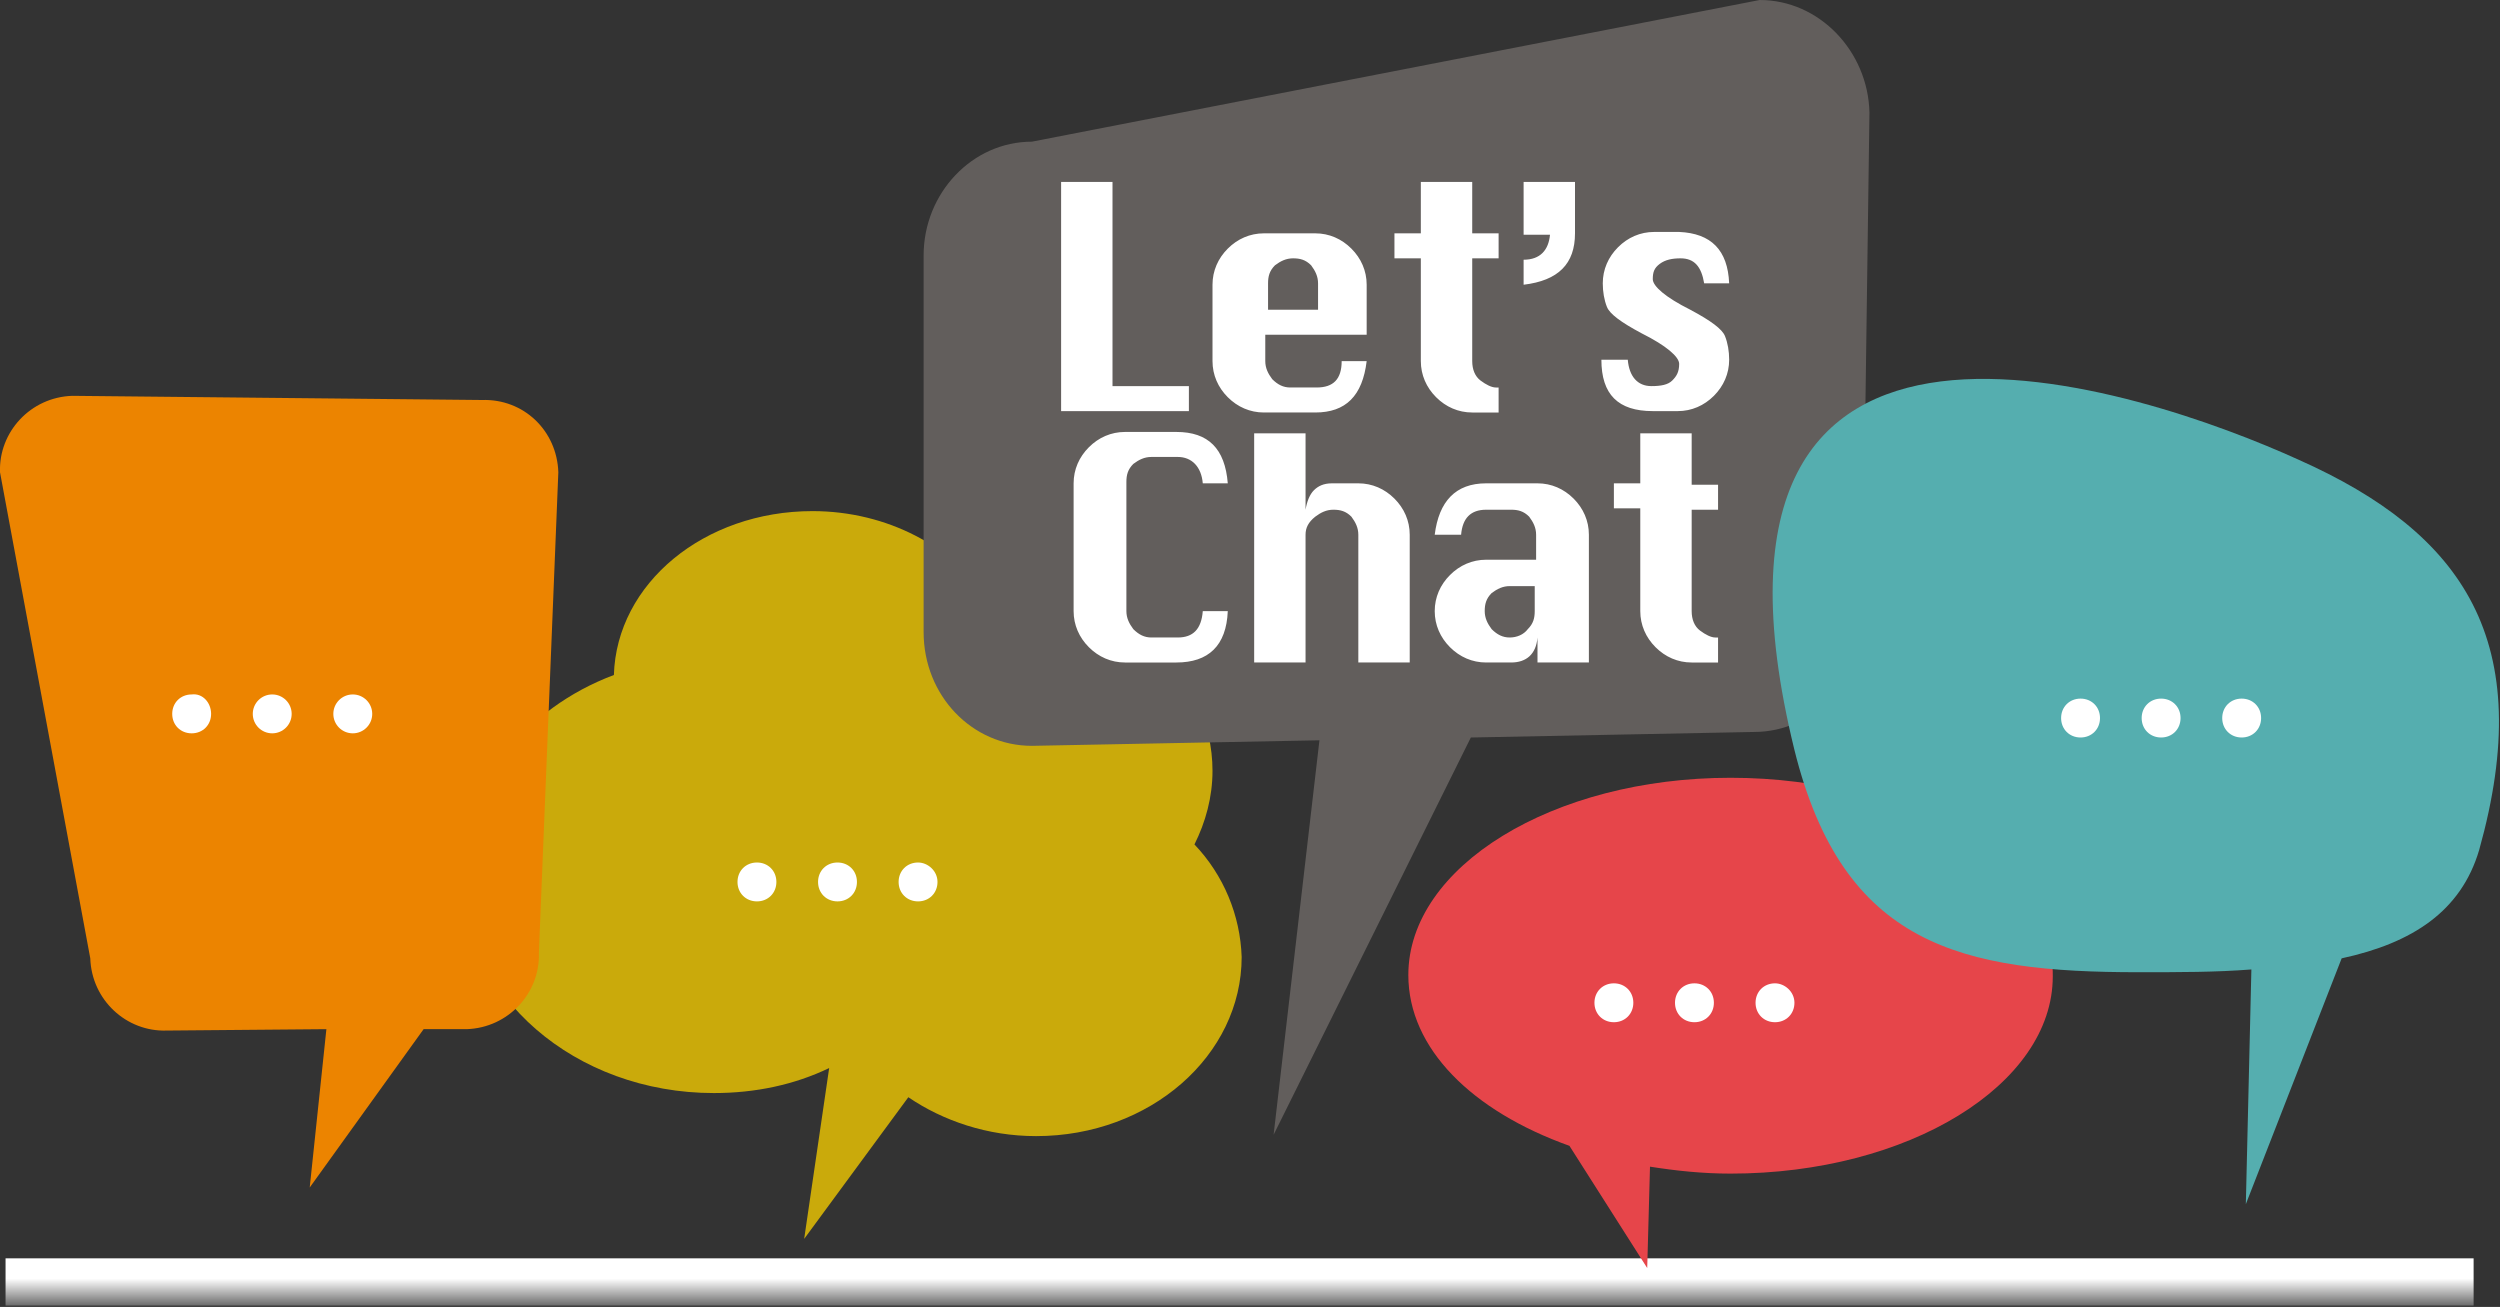 <svg version="1.1" id="Layer_1" xmlns="http://www.w3.org/2000/svg" x="0" y="0" viewBox="0 0 180 94.1" xml:space="preserve"><rect x="0" y="0" width="180" height="94.1" fill="#333333" stroke="none"/><style>.st26{fill:#fff}</style><linearGradient id="SVGID_1_" gradientUnits="userSpaceOnUse" x1="-323.033" y1="1538.532" x2="-323.033" y2="1535.082" gradientTransform="rotate(180 -116.872 814.58)"><stop offset=".412" stop-color="#fff"/><stop offset="1" stop-color="#666"/></linearGradient><path fill="url(#SVGID_1_)" d="M.4 90.6h177.7V94H.4z"/><path d="M86 60.8c.8-1.6 1.3-3.4 1.3-5.3 0-6.9-6.2-12.5-13.9-12.5-.8 0-1.6.1-2.3.2-2.4-3.8-7.2-6.4-12.6-6.4-7.8 0-14.1 5.2-14.3 11.8-6.4 2.4-10.9 8-10.9 14.4 0 8.7 8.1 15.7 18.1 15.7 3 0 5.8-.6 8.3-1.8l-1.8 12.3L65.4 79c2.5 1.7 5.7 2.8 9.2 2.8 8.2 0 14.8-5.8 14.8-12.9-.1-3-1.3-5.9-3.4-8.1zM62 75.7c0 .1 0 .1 0 0l-.2.1c.1 0 .1 0 .2-.1z" fill="#caaa0b"/><path d="M126.7 0L74.3 10.2c-4.3 0-7.8 3.7-7.8 8.2v27.1c0 4.6 3.5 8.2 7.8 8.2l20.7-.4-3.3 28.4 14.2-28.6 20.4-.4c4.3 0 7.8-3.7 7.8-8.2l.5-36.4c-.1-4.4-3.6-8.1-7.9-8.1z" fill="#625e5c"/><path d="M124.6 56c-12.8 0-23.2 6.4-23.2 14.2 0 5.3 4.6 9.8 11.6 12.3l5.6 8.8.2-7.3c1.9.3 3.8.5 5.8.5 12.8 0 23.2-6.4 23.2-14.2.1-7.9-10.3-14.3-23.2-14.3z" fill="#e6454a"/><path d="M34.7 28.8l-29.5-.3c-3 .1-5.3 2.6-5.2 5.5l6.5 35c.1 3 2.6 5.3 5.5 5.2l11.5-.1-1.2 11.4 8.2-11.4h3.1c3-.1 5.3-2.6 5.2-5.5L40.2 34c-.1-3-2.5-5.3-5.5-5.2z" fill="#ec8400"/><path d="M165.5 33.1c-11-5-45.6-17-36.3 20.9 3.5 14.1 12 16 24.8 16 2.9 0 5.6 0 8.1-.2l-.4 16.9 6.9-17.7c5.1-1.1 8.6-3.4 9.9-7.8 4.2-15-1.1-22.8-13-28.1z" fill="#55aeaf"/><path class="st26" d="M15.2 51.4c0 .8-.6 1.4-1.4 1.4-.8 0-1.4-.6-1.4-1.4 0-.8.6-1.4 1.4-1.4.8-.1 1.4.6 1.4 1.4z"/><circle class="st26" cx="19.6" cy="51.4" r="1.4"/><circle class="st26" cx="25.4" cy="51.4" r="1.4"/><path class="st26" d="M55.9 63.5c0 .8-.6 1.4-1.4 1.4-.8 0-1.4-.6-1.4-1.4 0-.8.6-1.4 1.4-1.4.8 0 1.4.6 1.4 1.4zm5.8 0c0 .8-.6 1.4-1.4 1.4-.8 0-1.4-.6-1.4-1.4 0-.8.6-1.4 1.4-1.4.8 0 1.4.6 1.4 1.4zm5.8 0c0 .8-.6 1.4-1.4 1.4-.8 0-1.4-.6-1.4-1.4 0-.8.6-1.4 1.4-1.4.7 0 1.4.6 1.4 1.4zM117.6 72.2c0 .8-.6 1.4-1.4 1.4-.8 0-1.4-.6-1.4-1.4 0-.8.6-1.4 1.4-1.4.8 0 1.4.6 1.4 1.4zm5.8 0c0 .8-.6 1.4-1.4 1.4-.8 0-1.4-.6-1.4-1.4 0-.8.6-1.4 1.4-1.4.8 0 1.4.6 1.4 1.4zm5.8 0c0 .8-.6 1.4-1.4 1.4-.8 0-1.4-.6-1.4-1.4 0-.8.6-1.4 1.4-1.4.7 0 1.4.6 1.4 1.4zM151.2 51.7c0 .8-.6 1.4-1.4 1.4-.8 0-1.4-.6-1.4-1.4 0-.8.6-1.4 1.4-1.4.8 0 1.4.6 1.4 1.4zm5.8 0c0 .8-.6 1.4-1.4 1.4-.8 0-1.4-.6-1.4-1.4 0-.8.6-1.4 1.4-1.4.8 0 1.4.6 1.4 1.4zm5.8 0c0 .8-.6 1.4-1.4 1.4-.8 0-1.4-.6-1.4-1.4 0-.8.6-1.4 1.4-1.4.8 0 1.4.6 1.4 1.4zM76.4 29.7V13.1h3.7v14.7h5.5v1.8h-9.2zm22.1-5.6h-7.4V26c0 .5.2.9.5 1.3.4.4.8.6 1.3.6h1.9c1.2 0 1.8-.6 1.8-1.9h1.8c-.3 2.5-1.5 3.7-3.7 3.7H91c-1 0-1.9-.4-2.6-1.1-.7-.7-1.1-1.6-1.1-2.6v-5.5c0-1 .4-1.9 1.1-2.6.7-.7 1.6-1.1 2.6-1.1h3.7c1 0 1.9.4 2.6 1.1s1.1 1.6 1.1 2.6v3.6zm-7.3-1.8h3.7v-1.9c0-.5-.2-.9-.5-1.3-.4-.4-.8-.5-1.3-.5s-.9.2-1.3.5c-.4.4-.5.8-.5 1.3v1.9zm11.1-9.2h3.7v3.7h1.9v1.8H106V26c0 .6.2 1.1.6 1.4.4.3.8.5 1.1.5h.2v1.8H106c-1 0-1.9-.4-2.6-1.1-.7-.7-1.1-1.6-1.1-2.6v-7.4h-1.9v-1.8h1.9v-3.7zm7.4 0h3.7v3.7c0 2.2-1.2 3.4-3.7 3.7v-1.8c1.2 0 1.8-.7 1.9-1.8h-1.9v-3.8zm14.8 7.3h-1.8c-.2-1.2-.7-1.8-1.7-1.8-.6 0-1.1.1-1.5.4s-.5.6-.5 1.1c0 .5.9 1.3 2.7 2.2 1.5.8 2.3 1.4 2.5 1.9.2.5.3 1.1.3 1.7 0 1-.4 1.9-1.1 2.6-.7.7-1.6 1.1-2.6 1.1H119c-2.5 0-3.7-1.2-3.7-3.7h1.9c.1 1.2.7 1.9 1.7 1.9.7 0 1.2-.1 1.5-.4.3-.3.5-.6.5-1.2 0-.5-.9-1.3-2.7-2.2-1.5-.8-2.3-1.4-2.5-1.9-.2-.5-.3-1.1-.3-1.7 0-1 .4-1.9 1.1-2.6.7-.7 1.6-1.1 2.6-1.1h1.8c2.3.1 3.5 1.3 3.6 3.7zM88.4 44c-.1 2.5-1.4 3.7-3.7 3.7H81c-1 0-1.9-.4-2.6-1.1-.7-.7-1.1-1.6-1.1-2.6v-9.2c0-1 .4-1.9 1.1-2.6.7-.7 1.6-1.1 2.6-1.1h3.7c2.3 0 3.5 1.2 3.7 3.7h-1.8c-.1-1.2-.8-1.9-1.8-1.9h-1.9c-.5 0-.9.2-1.3.5-.4.4-.5.8-.5 1.3V44c0 .5.2.9.5 1.3.4.4.8.6 1.3.6h1.9c1.1 0 1.7-.6 1.8-1.9h1.8zm1.9 3.7V31.2H94v5.5c.1-.6.3-1.1.6-1.4.3-.3.7-.5 1.3-.5h1.9c1 0 1.9.4 2.6 1.1s1.1 1.6 1.1 2.6v9.2h-3.7v-9.2c0-.5-.2-.9-.5-1.3-.4-.4-.8-.5-1.3-.5s-.9.2-1.3.5c-.5.4-.7.8-.7 1.3v9.2h-3.7zm20.3-7.3v-1.9c0-.5-.2-.9-.5-1.3-.4-.4-.8-.5-1.3-.5H107c-1.1 0-1.7.6-1.8 1.8h-1.9c.3-2.4 1.5-3.7 3.7-3.7h3.7c1 0 1.9.4 2.6 1.1s1.1 1.6 1.1 2.6v9.2h-3.7v-1.8c-.1 1.2-.8 1.8-1.9 1.8H107c-1 0-1.9-.4-2.6-1.1-.7-.7-1.1-1.6-1.1-2.6s.4-1.9 1.1-2.6c.7-.7 1.6-1.1 2.6-1.1h3.6zm0 1.8h-1.9c-.5 0-.9.2-1.3.5-.4.4-.5.8-.5 1.3s.2.9.5 1.3c.4.4.8.6 1.3.6s1-.2 1.3-.6c.4-.4.5-.8.5-1.3v-1.8zm7.5-11h3.7v3.7h1.9v1.8h-1.9V44c0 .6.2 1.1.6 1.4.4.3.8.5 1.1.5h.2v1.8h-1.9c-1 0-1.9-.4-2.6-1.1-.7-.7-1.1-1.6-1.1-2.6v-7.4h-1.9v-1.8h1.9v-3.6z"/></svg>